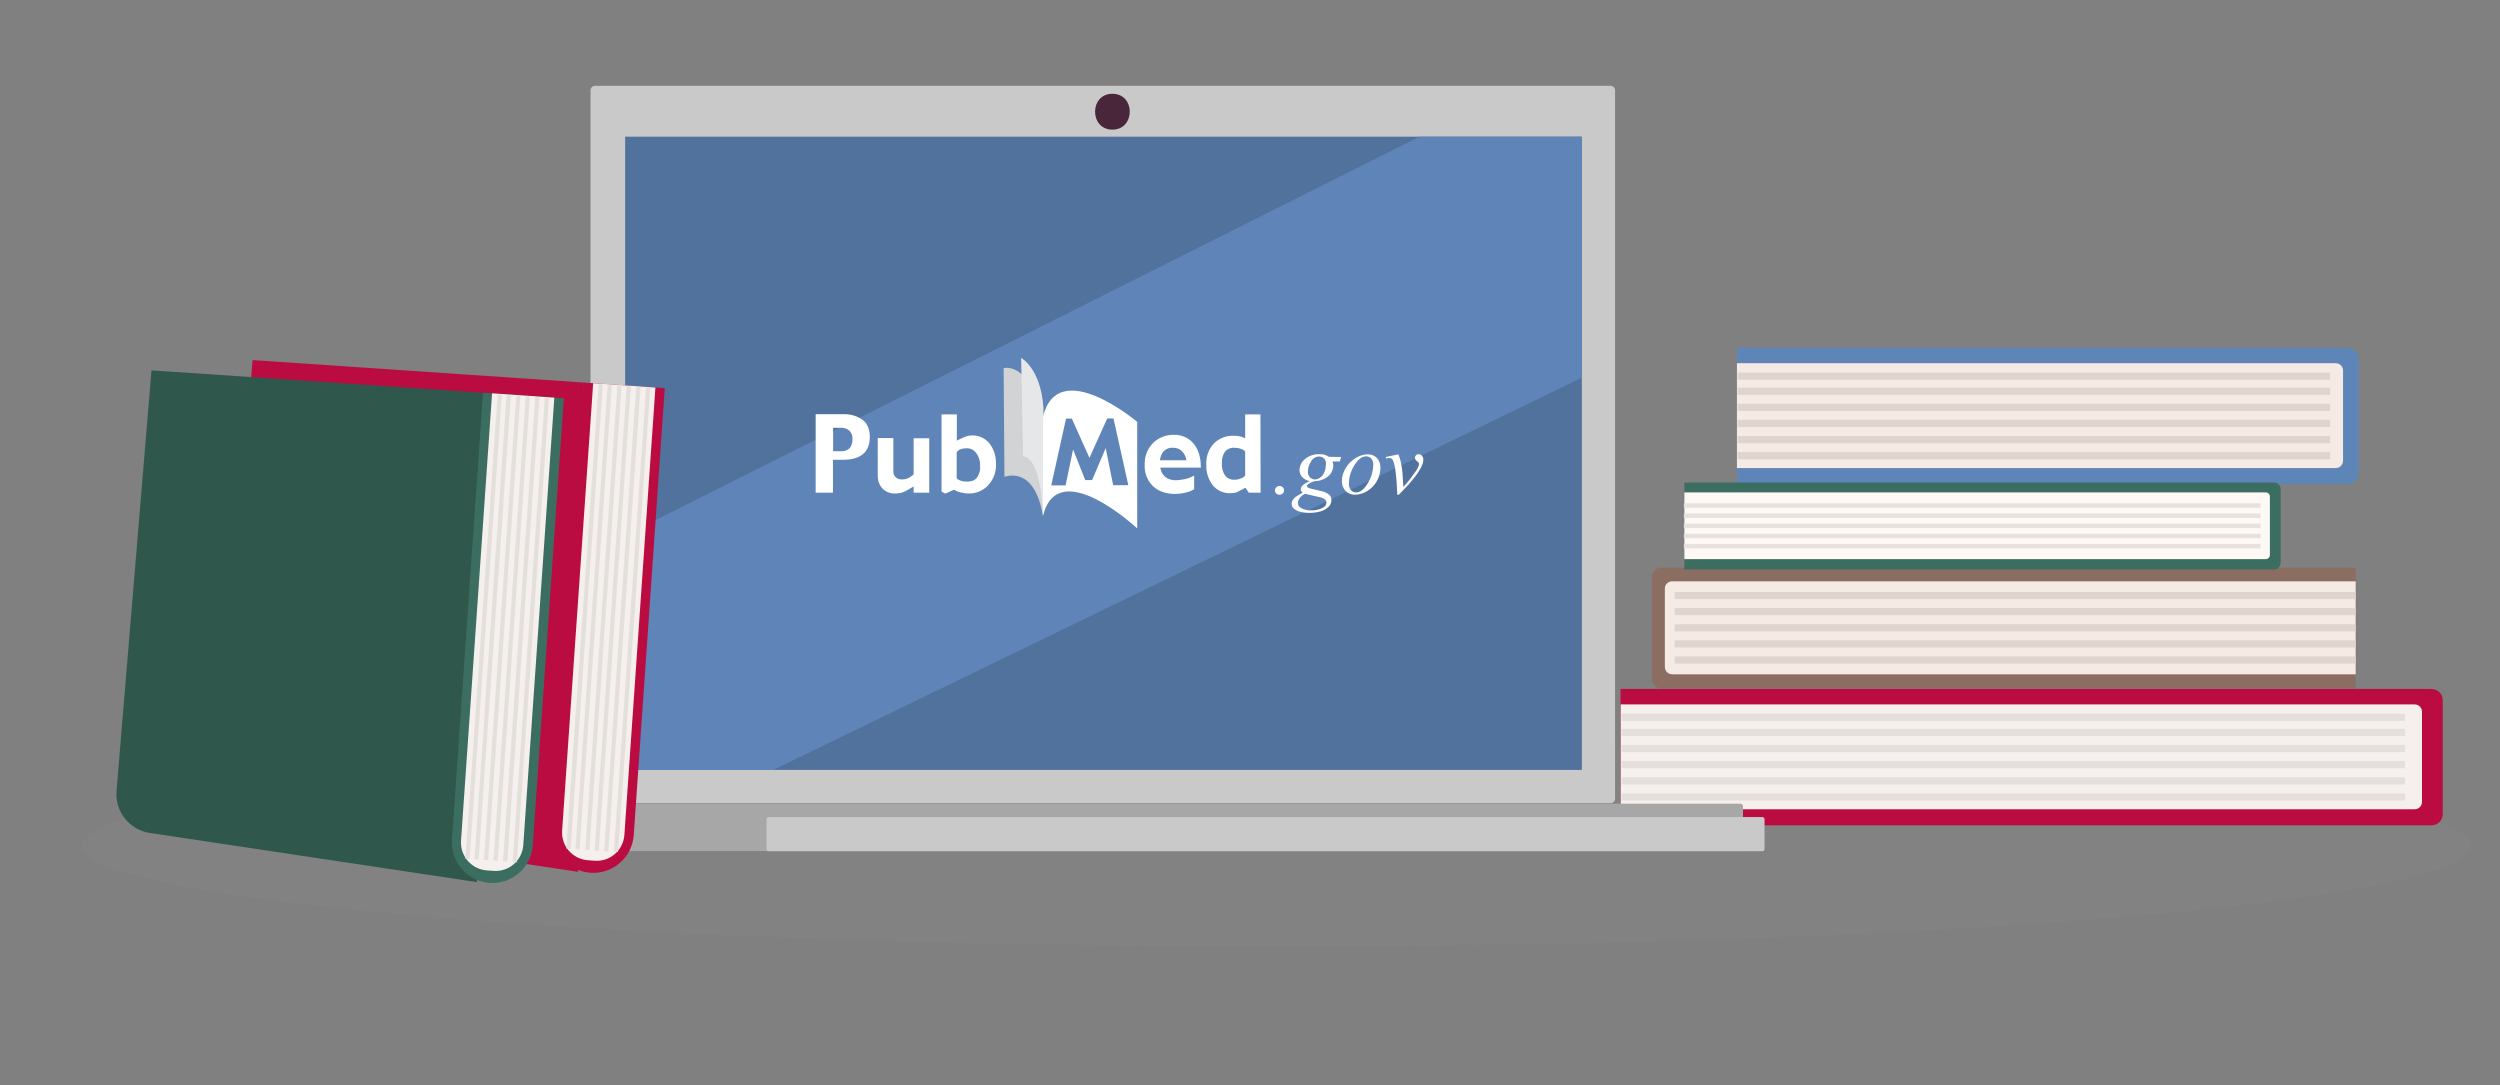 <svg xmlns="http://www.w3.org/2000/svg" xmlns:xlink="http://www.w3.org/1999/xlink" id="Vrstva_1" x="0px" y="0px" viewBox="0 0 1602.4 695.5" style="enable-background:new 0 0 1602.4 695.5;" xml:space="preserve"><rect x="0" y="0" width="1602.4" height="695.5" fill="#808080" stroke="none"/><style type="text/css">	.st0{opacity:0.13;fill:#999999;}	.st1{fill:#8C6D61;}	.st2{fill:#F5EBE4;}	.st3{fill:#DED5CE;}	.st4{fill:#BA0C41;}	.st5{fill:#F5F0ED;}	.st6{fill:#E3DFDB;}	.st7{fill:#5E85B8;}	.st8{fill:#3B6E61;}	.st9{fill:#FFF9F5;}	.st10{fill:#E8E2DE;}	.st11{fill:#C9C9CA;}	.st12{fill:#50729C;}	.st13{fill:#4A263A;}	.st14{fill:#5E84B8;}	.st15{fill:#A8A7A7;}	.st16{fill:#2F574C;}	.st17{fill:#D1D3D4;}	.st18{fill:#E6E7E8;}	.st19{fill:#FFFFFF;}</style><ellipse class="st0" cx="818.4" cy="542.1" rx="765.6" ry="64.6"></ellipse><g>	<g>		<g>			<g>				<g>					<path class="st1" d="M1065,363.8h444.9v77.5H1065c-3.4,0-6.2-2.8-6.2-6.2v-65C1058.7,366.6,1061.5,363.8,1065,363.8z"></path>				</g>			</g>		</g>		<g>			<g>				<g>					<path class="st2" d="M1071.8,372.6h438.1v59.6h-438.1c-2.6,0-4.7-2.1-4.7-4.7v-50.3C1067.1,374.7,1069.2,372.6,1071.8,372.6z"></path>				</g>			</g>		</g>		<g>			<g>				<g>					<g>						<rect x="1073.4" y="420.7" class="st3" width="436.4" height="4.6"></rect>					</g>				</g>			</g>			<g>				<g>					<g>						<rect x="1073.4" y="410.4" class="st3" width="436.4" height="4.6"></rect>					</g>				</g>			</g>			<g>				<g>					<g>						<rect x="1073.4" y="400.1" class="st3" width="436.4" height="4.6"></rect>					</g>				</g>			</g>			<g>				<g>					<g>						<rect x="1073.4" y="389.7" class="st3" width="436.4" height="4.6"></rect>					</g>				</g>			</g>			<g>				<g>					<g>						<rect x="1073.4" y="379.4" class="st3" width="436.4" height="4.6"></rect>					</g>				</g>			</g>		</g>	</g>	<g>		<g>			<g>				<g>					<g>						<path class="st4" d="M1558.5,441.6h-519.8V529h519.8c4,0,7.2-3.2,7.2-7.2v-73C1565.7,444.8,1562.5,441.6,1558.5,441.6z"></path>					</g>				</g>			</g>		</g>		<g>			<g>				<g>					<path class="st5" d="M1547.7,451.5h-508.9v67.2h508.9c2.6,0,4.7-2.1,4.7-4.7v-57.9C1552.4,453.6,1550.3,451.5,1547.7,451.5z"></path>				</g>			</g>		</g>		<g>			<g>				<g>					<g>						<rect x="1039.3" y="508.5" class="st6" width="502.2" height="4.6"></rect>					</g>				</g>			</g>			<g>				<g>					<g>						<rect x="1039.3" y="498.2" class="st6" width="502.2" height="4.6"></rect>					</g>				</g>			</g>			<g>				<g>					<g>						<rect x="1039.3" y="487.8" class="st6" width="502.2" height="4.6"></rect>					</g>				</g>			</g>			<g>				<g>					<g>						<rect x="1039.3" y="477.5" class="st6" width="502.2" height="4.6"></rect>					</g>				</g>			</g>			<g>				<g>					<g>						<rect x="1039.3" y="467.2" class="st6" width="502.2" height="4.6"></rect>					</g>				</g>			</g>			<g>				<g>					<g>						<rect x="1039.3" y="457.5" class="st6" width="502.2" height="4.6"></rect>					</g>				</g>			</g>		</g>	</g>	<g>		<g>			<g>				<g>					<path class="st7" d="M1504.7,222.9h-391.3v87.4h391.3c4,0,7.2-3.2,7.2-7.2v-73C1511.9,226.1,1508.6,222.9,1504.7,222.9z"></path>				</g>			</g>		</g>		<g>			<g>				<g>					<path class="st2" d="M1497.1,232.8h-383.8V300h383.8c2.6,0,4.7-2.1,4.7-4.7v-57.9C1501.8,234.9,1499.7,232.8,1497.1,232.8z"></path>				</g>			</g>		</g>		<g>			<g>				<g>					<g>						<rect x="1113.7" y="289.8" class="st3" width="379.8" height="4.6"></rect>					</g>				</g>			</g>			<g>				<g>					<g>						<rect x="1113.7" y="279.5" class="st3" width="379.8" height="4.6"></rect>					</g>				</g>			</g>			<g>				<g>					<g>						<rect x="1113.7" y="269.1" class="st3" width="379.8" height="4.6"></rect>					</g>				</g>			</g>			<g>				<g>					<g>						<rect x="1113.7" y="258.8" class="st3" width="379.8" height="4.6"></rect>					</g>				</g>			</g>			<g>				<g>					<g>						<rect x="1113.7" y="248.5" class="st3" width="379.8" height="4.6"></rect>					</g>				</g>			</g>			<g>				<g>					<g>						<rect x="1113.7" y="238.8" class="st3" width="379.8" height="4.6"></rect>					</g>				</g>			</g>		</g>	</g>	<g>		<g>			<g>				<g>					<path class="st8" d="M1457.6,309.3h-378V365h378c2.3,0,4.2-1.9,4.2-4.2v-47.2C1461.9,311.2,1460,309.3,1457.6,309.3z"></path>				</g>			</g>		</g>		<g>			<g>				<g>					<path class="st9" d="M1452.2,315.6h-372.6v42.8h372.6c1.5,0,2.7-1.2,2.7-2.7v-37.5C1454.9,316.8,1453.7,315.6,1452.2,315.6z"></path>				</g>			</g>		</g>		<g>			<g>				<g>					<g>						<rect x="1079.3" y="348.6" class="st10" width="369.6" height="2.9"></rect>					</g>				</g>			</g>			<g>				<g>					<g>						<rect x="1079.3" y="342.1" class="st10" width="369.6" height="2.9"></rect>					</g>				</g>			</g>			<g>				<g>					<g>						<rect x="1079.3" y="335.6" class="st10" width="369.6" height="2.9"></rect>					</g>				</g>			</g>			<g>				<g>					<g>						<rect x="1079.3" y="329.1" class="st10" width="369.6" height="2.9"></rect>					</g>				</g>			</g>			<g>				<g>					<g>						<rect x="1079.3" y="322.6" class="st10" width="369.6" height="2.9"></rect>					</g>				</g>			</g>		</g>	</g></g><g>	<g>		<g>			<g>				<g>					<g>						<g>							<g>								<path class="st11" d="M1032.3,55H381.4c-1.6,0-2.9,1.3-2.9,2.9v454c0,1.6,1.3,2.9,2.9,2.9h650.9c1.6,0,2.9-1.3,2.9-2.9v-454         C1035.2,56.3,1033.9,55,1032.3,55z"></path>							</g>						</g>					</g>				</g>			</g>		</g>	</g>	<g>		<g>			<g>				<g>					<g>						<g>							<g>								<rect x="400.7" y="87.6" class="st12" width="613.2" height="405.9"></rect>							</g>						</g>					</g>				</g>			</g>		</g>	</g>	<g>		<g>			<g>				<g>					<g>						<g>							<g>								<path class="st13" d="M713,60.1c-14.8,0-14.8,23,0,23C727.8,83.1,727.9,60.1,713,60.1z"></path>							</g>						</g>					</g>				</g>			</g>		</g>	</g>	<g>		<g>			<g>				<g>					<g>						<g>							<g>								<polygon class="st14" points="400.7,343.1 909.8,87.6 1013.9,87.6 1013.9,242.1 495.6,493.5 400.7,493.5         "></polygon>							</g>						</g>					</g>				</g>			</g>		</g>	</g>	<g>		<g>			<g>				<g>					<g>						<g>							<path class="st15" d="M1115.4,515.1H385.6c-1.1,0-1.9,0.9-1.9,1.9v26.6c0,1.1,0.9,1.9,1.9,1.9h729.7c1.1,0,1.9-0.9,1.9-1.9        V517C1117.3,515.9,1116.4,515.1,1115.4,515.1z"></path>						</g>					</g>				</g>			</g>		</g>	</g>	<g>		<g>			<g>				<g>					<g>						<g>							<path class="st11" d="M1129.7,523.7H492.7c-0.8,0-1.4,0.6-1.4,1.4v19.1c0,0.8,0.6,1.4,1.4,1.4h636.9c0.8,0,1.4-0.6,1.4-1.4        v-19.1C1131.1,524.4,1130.4,523.7,1129.7,523.7z"></path>						</g>					</g>				</g>			</g>		</g>	</g></g><g>	<g>		<g>			<g>				<g>					<path class="st4" d="M374.3,245.2l-212.4-14.4l-22.4,269.5c-1.1,13.2,8.2,25,21.3,27l209.7,31.5L374.3,245.2z"></path>				</g>			</g>		</g>	</g>	<g>		<g>			<g>				<g>					<g>						<path class="st4" d="M354.4,531.7l19.9-286.5l51.8,3.6l-19.9,286.5c-1,14.3-13.4,25.1-27.7,24.1l0,0       C364.2,558.4,353.4,546,354.4,531.7z"></path>					</g>				</g>			</g>		</g>		<g>			<g>				<g>					<path class="st5" d="M360.3,532.4l19.9-286.8l39.9,2.8l-19.9,286.8c-0.7,9.8-9.2,17.2-18.9,16.5l-4.4-0.3      C367,550.7,359.6,542.2,360.3,532.4z"></path>				</g>			</g>		</g>		<g>			<g>				<g>					<g>													<rect x="255.8" y="395.9" transform="matrix(6.920417e-02 -0.998 0.998 6.920417e-02 -19.339 773.769)" class="st6" width="298.4" height="2.7"></rect>					</g>				</g>			</g>			<g>				<g>					<g>						<polygon class="st6" points="410.6,248.1 389.9,545.8 387.2,545.6 407.8,247.9       "></polygon>					</g>				</g>			</g>			<g>				<g>					<g>						<polygon class="st6" points="404.4,247.6 383.8,545.4 381.1,545.2 401.7,247.5       "></polygon>					</g>				</g>			</g>			<g>				<g>					<g>													<rect x="237.4" y="394.6" transform="matrix(6.920764e-02 -0.998 0.998 6.920764e-02 -35.158 754.268)" class="st6" width="298.4" height="2.7"></rect>					</g>				</g>			</g>			<g>				<g>					<g>						<polygon class="st6" points="389.5,246.6 392.2,246.8 371.5,544.5 368.8,544.3       "></polygon>					</g>				</g>			</g>			<g>				<g>					<g>						<polygon class="st6" points="383.7,246.2 386.4,246.4 365.8,544.1 363,543.9       "></polygon>					</g>				</g>			</g>		</g>	</g>	<g>		<g>			<g>				<path class="st16" d="M309.6,251.7L97.1,237.4L74.7,506.9c-1.1,13.2,8.2,25,21.3,27l209.7,31.5L309.6,251.7z"></path>			</g>		</g>	</g>	<g>		<g>			<g>				<g>					<path class="st8" d="M289.7,538.2l19.9-286.5l51.8,3.6l-19.9,286.5c-1,14.3-13.4,25.1-27.7,24.1l0,0      C299.5,564.9,288.7,552.5,289.7,538.2z"></path>				</g>			</g>		</g>		<g>			<g>				<g>					<path class="st5" d="M295.5,538.9l19.9-286.8l39.9,2.8l-19.9,286.8c-0.7,9.8-9.2,17.2-18.9,16.5l-4.4-0.3      C302.2,557.2,294.9,548.7,295.5,538.9z"></path>				</g>			</g>		</g>		<g>			<g>				<g>					<g>						<polygon class="st6" points="351.9,255 331.3,552.7 328.6,552.5 349.2,254.8       "></polygon>					</g>				</g>			</g>			<g>				<g>					<g>						<polygon class="st6" points="345.8,254.5 325.2,552.3 322.4,552.1 343.1,254.4       "></polygon>					</g>				</g>			</g>			<g>				<g>					<g>						<polygon class="st6" points="339.7,254.1 319,551.8 316.3,551.6 337,253.9       "></polygon>					</g>				</g>			</g>			<g>				<g>					<g>						<polygon class="st6" points="333.6,253.7 312.9,551.4 310.2,551.2 330.9,253.5       "></polygon>					</g>				</g>			</g>			<g>				<g>					<g>						<polygon class="st6" points="324.7,253.1 327.5,253.3 306.8,551 304.1,550.8       "></polygon>					</g>				</g>			</g>			<g>				<g>					<g>						<polygon class="st6" points="319,252.7 321.7,252.9 301,550.6 298.3,550.4       "></polygon>					</g>				</g>			</g>		</g>	</g></g><path class="st17" d="M668.5,330.8L668.5,330.8c-5.5-33.3-24.7-25.1-24.7-25.1l-0.5-69.7c0,0,14.6-5,25.4,28.8l0,0L668.5,330.8z"></path><path class="st18" d="M668.5,331.1L668.5,331.1c-1.6-40.9-12.7-38.4-12.7-38.4l-1.3-63.3c0,0,12.5,6.5,14.3,31.8l0,0L668.5,331.1z"></path><path class="st19" d="M557.5,280.1c0,4.9-1.5,8.6-4.4,11c-3,2.4-7.2,3.6-12.7,3.6h-6.5v21.1h-11.1v-50.3h17.5 c4.5-0.2,8.9,1,12.6,3.6C556,271.5,557.5,275.2,557.5,280.1z M546.4,281.6c0.2-2.1-0.6-4.1-2-5.6c-1.6-1.3-3.6-2-5.7-1.8H534v15h5.1 c2.1,0.2,4.1-0.6,5.6-2C545.9,285.5,546.5,283.6,546.4,281.6z"></path><path class="st19" d="M595.6,315.8h-10v-4l-4.1,2.4c-1.1,0.7-2.4,1.2-3.6,1.6c-1.3,0.4-2.7,0.5-4.1,0.5c-3.1,0.2-6-1-8.2-3.2 c-2.1-2.3-3.1-5.4-3-8.5v-23.8h10v21.6c0,1.3,0.5,2.5,1.4,3.4c1.1,1.1,2.7,1.6,4.2,1.5c1.6,0,3.2-0.4,4.5-1.1c1-0.6,2-1.3,2.9-2.1 v-23.2h10V315.8z"></path><path class="st19" d="M638.4,297.5c0.2,4.9-1.6,9.8-4.9,13.4c-3.2,3.5-7.7,5.5-12.4,5.4c-1.8,0-3.7-0.3-5.5-0.7 c-1.5-0.3-2.8-0.9-4.1-1.7l-5.6,2.5l-2.4-1.3v-49.5h9.8v16.8l3.8-1.8c0.8-0.4,1.6-0.7,2.5-1c1-0.3,2-0.5,3.1-0.5 c4.5-0.2,8.8,1.7,11.6,5.2C637.1,288,638.5,292.7,638.4,297.5z M628.2,298.1c0.1-2.7-0.8-5.4-2.4-7.6c-1.4-2-3.7-3.2-6.1-3.2 c-1.4,0-2.8,0.2-4.1,0.7c-1,0.3-1.8,1-2.4,1.9v16.7c0.7,0.7,1.6,1.2,2.5,1.5c1.2,0.4,2.5,0.6,3.8,0.6c3.2,0,5.3-0.8,6.6-2.5 C627.8,303.8,628.5,301,628.2,298.1L628.2,298.1z"></path><path class="st19" d="M769.7,299.7h-26c0.3,2.4,1.5,4.6,3.4,6.2c1.8,1.3,4,1.9,6.2,1.9c2.2,0,4.4-0.3,6.5-0.8c2-0.4,3.9-1.2,5.6-2.2 v8.8c-1.8,1.1-3.7,1.8-5.8,2.2c-2,0.5-4.1,0.7-6.2,0.8c-6.2,0-11-1.7-14.5-5.1c-3.6-3.6-5.5-8.5-5.2-13.6 c-0.2-5.2,1.7-10.2,5.3-13.9c3.5-3.5,8.4-5.4,13.3-5.3c4.9-0.2,9.6,1.9,12.7,5.6C768.1,288,769.7,293.1,769.7,299.7z M760.4,294.9 c-0.3-2.3-1.4-4.4-3-5.9c-1.5-1.3-3.5-2.1-5.6-2c-2.2-0.2-4.3,0.6-5.9,2.2c-1.4,1.6-2.2,3.6-2.4,5.8H760.4z"></path><path class="st19" d="M808,315.8h-7.6l-2.1-3.2l-5.3,2.8c-0.6,0.3-1.2,0.5-1.9,0.5c-0.7,0.1-1.4,0.2-2.2,0.2 c-4.5,0.3-8.9-1.7-11.7-5.2c-2.8-3.8-4.2-8.4-4-13c-0.3-5,1.4-9.9,4.8-13.6c3.4-3.4,8-5.2,12.8-5c1.4,0,2.7,0.1,4,0.4 c1.2,0.2,2.3,0.7,3.3,1.3v-15.4h9.8L808,315.8z M798.1,304.9v-15.5c-0.7-0.8-1.7-1.4-2.7-1.7c-1.3-0.5-2.7-0.7-4.1-0.7 c-2.3-0.2-4.5,0.7-6.1,2.4c-1.5,2.2-2.2,4.9-2,7.6c-0.2,2.8,0.5,5.6,2.1,7.9c1.4,1.7,3.5,2.7,5.8,2.6c1.4,0,2.8-0.2,4.1-0.8 C796.3,306.4,797.3,305.7,798.1,304.9z"></path><path class="st19" d="M668.5,267.2v63.6c9.5-39.7,60.4,7.9,60.4,7.9v-68.3C728.9,270.4,678.1,227.5,668.5,267.2z M713.5,311 l-4.8-23.8l-8.7,20.5h-4.4l-7.8-19.6l-4.8,23h-9.2l9.5-42.8h3.7l11.3,25.2l11.4-25.3h4l9.5,42.8L713.5,311z"></path><path class="st19" d="M820.2,311.5c0.8,0,1.5,0.3,2,0.8c1.1,1.1,1.1,2.9,0,4c-0.5,0.5-1.3,0.8-2,0.8c-1.6,0.1-2.9-1.1-3-2.6 c-0.1-1.6,1.1-2.9,2.6-3C820,311.5,820.1,311.5,820.2,311.5L820.2,311.5z"></path><path class="st19" d="M859.6,292.9l-0.8,2.9h-4.7c0.3,0.9,0.5,1.9,0.5,2.8c-0.1,2.5-1.2,4.9-3.2,6.6c-2.4,2-5.5,3.2-8.7,3.2 c-1.6,0.4-3.1,1.1-4.4,2.1c-0.3,0.2-0.5,0.5-0.6,0.9c0,0.4,0.2,0.8,0.5,1c0.8,0.5,1.6,0.8,2.5,0.9l5.4,1.3c2.2,0.3,4.2,1.2,5.9,2.5 c0.9,0.9,1.4,2.1,1.4,3.4c0,1.6-0.6,3.1-1.7,4.2c-1.4,1.4-3.1,2.4-5,3c-4.4,1.3-9.1,1.4-13.5,0.3c-1.5-0.4-3-1.1-4.1-2.2 c-0.8-0.8-1.2-1.8-1.2-2.9c0-0.9,0.3-1.8,0.8-2.5c0.5-0.8,1.2-1.6,2-2.1c0.5-0.3,1.9-1.2,4.3-2.5c-0.8-0.5-1.2-1.3-1.3-2.2 c0.1-0.9,0.5-1.8,1.1-2.4c1.4-1.2,3-2.2,4.8-2.8c-1.9-0.3-3.6-1.2-4.9-2.6c-1.1-1.2-1.8-2.8-1.8-4.4c0.1-2.8,1.3-5.4,3.5-7.1 c2.6-2.2,5.9-3.3,9.3-3.2c1.2,0,2.3,0.1,3.4,0.4c0.9,0.3,1.8,0.7,2.6,1.3L859.6,292.9z M836.5,316.5c-1.4,0.6-2.5,1.5-3.4,2.7 c-0.7,0.9-1.1,2-1.2,3.2c0,1.2,0.6,2.4,1.7,3c2.1,1.3,4.6,1.9,7,1.7c2.4,0.1,4.7-0.4,6.8-1.4c1.9-0.9,2.8-2.1,2.8-3.5 c0-0.8-0.4-1.6-1-2.1c-1.2-0.9-2.6-1.4-4.1-1.6C844.1,318.3,841.2,317.6,836.5,316.5z M849.9,297.4c0.1-1.3-0.4-2.6-1.2-3.5 c-0.8-0.8-2-1.3-3.2-1.3c-2.2,0-4.2,1.3-5.2,3.2c-1.3,1.9-2,4.2-2,6.6c-0.1,1.3,0.4,2.6,1.3,3.5c0.8,0.9,2,1.4,3.2,1.4 c1,0,2-0.3,2.9-0.8c0.9-0.6,1.7-1.3,2.3-2.2c0.7-1.1,1.2-2.3,1.5-3.6C849.7,299.5,849.8,298.4,849.9,297.4L849.9,297.4z"></path><path class="st19" d="M884.8,299.9c0,2.9-0.8,5.8-2.2,8.3c-1.4,2.7-3.6,4.9-6.2,6.5c-2.3,1.5-5,2.3-7.7,2.4 c-2.3,0.1-4.6-0.8-6.2-2.4c-1.6-1.7-2.5-4-2.4-6.4c0-2.9,0.9-5.8,2.4-8.2c1.5-2.7,3.7-4.9,6.4-6.5c2.3-1.5,4.9-2.3,7.6-2.4 c2.3-0.1,4.5,0.8,6.1,2.4C884.1,295.3,884.9,297.6,884.8,299.9z M880.2,297.9c0.1-1.4-0.4-2.9-1.3-4c-0.8-0.9-2-1.4-3.3-1.4 c-2.7,0-5.3,2-7.6,5.9c-2.2,3.5-3.4,7.6-3.4,11.7c-0.1,1.5,0.4,2.9,1.3,4.1c0.9,0.9,2.1,1.5,3.4,1.4c2.6,0,5.1-2,7.4-5.9 C878.9,306.2,880.1,302.1,880.2,297.9z"></path><path class="st19" d="M888.2,292.9l8.1-1.7c0.6,1.4,1,2.8,1.4,4.2c0.6,2.5,1,5,1.2,7.5c0.1,1.5,0.3,4.5,0.6,9.2 c2.3-2.6,3.7-4.2,4.1-4.8c2.5-3.3,3.9-5.3,4.3-5.9c0.5-0.8,1-1.7,1.3-2.6c0.2-0.5,0.3-1,0.3-1.6c0-0.5-0.4-1-1.3-1.7 c-0.8-0.4-1.2-1.2-1.3-2.1c0-0.6,0.3-1.2,0.7-1.6c0.4-0.5,1.1-0.7,1.7-0.7c0.8,0,1.5,0.4,2.1,1c0.6,0.7,0.9,1.5,0.9,2.4 c0,0.9-0.2,1.9-0.4,2.7c-0.7,1.8-1.6,3.6-2.7,5.2c-1.9,2.9-4.1,5.6-6.4,8.2c-0.4,0.4-2.5,2.6-6.2,6.5h-1 c-0.4-11.8-1.4-19.1-2.8-22.1c-0.4-0.9-1.3-1.5-2.3-1.4c-0.7,0-1.3,0.1-2,0.3L888.2,292.9z"></path></svg>